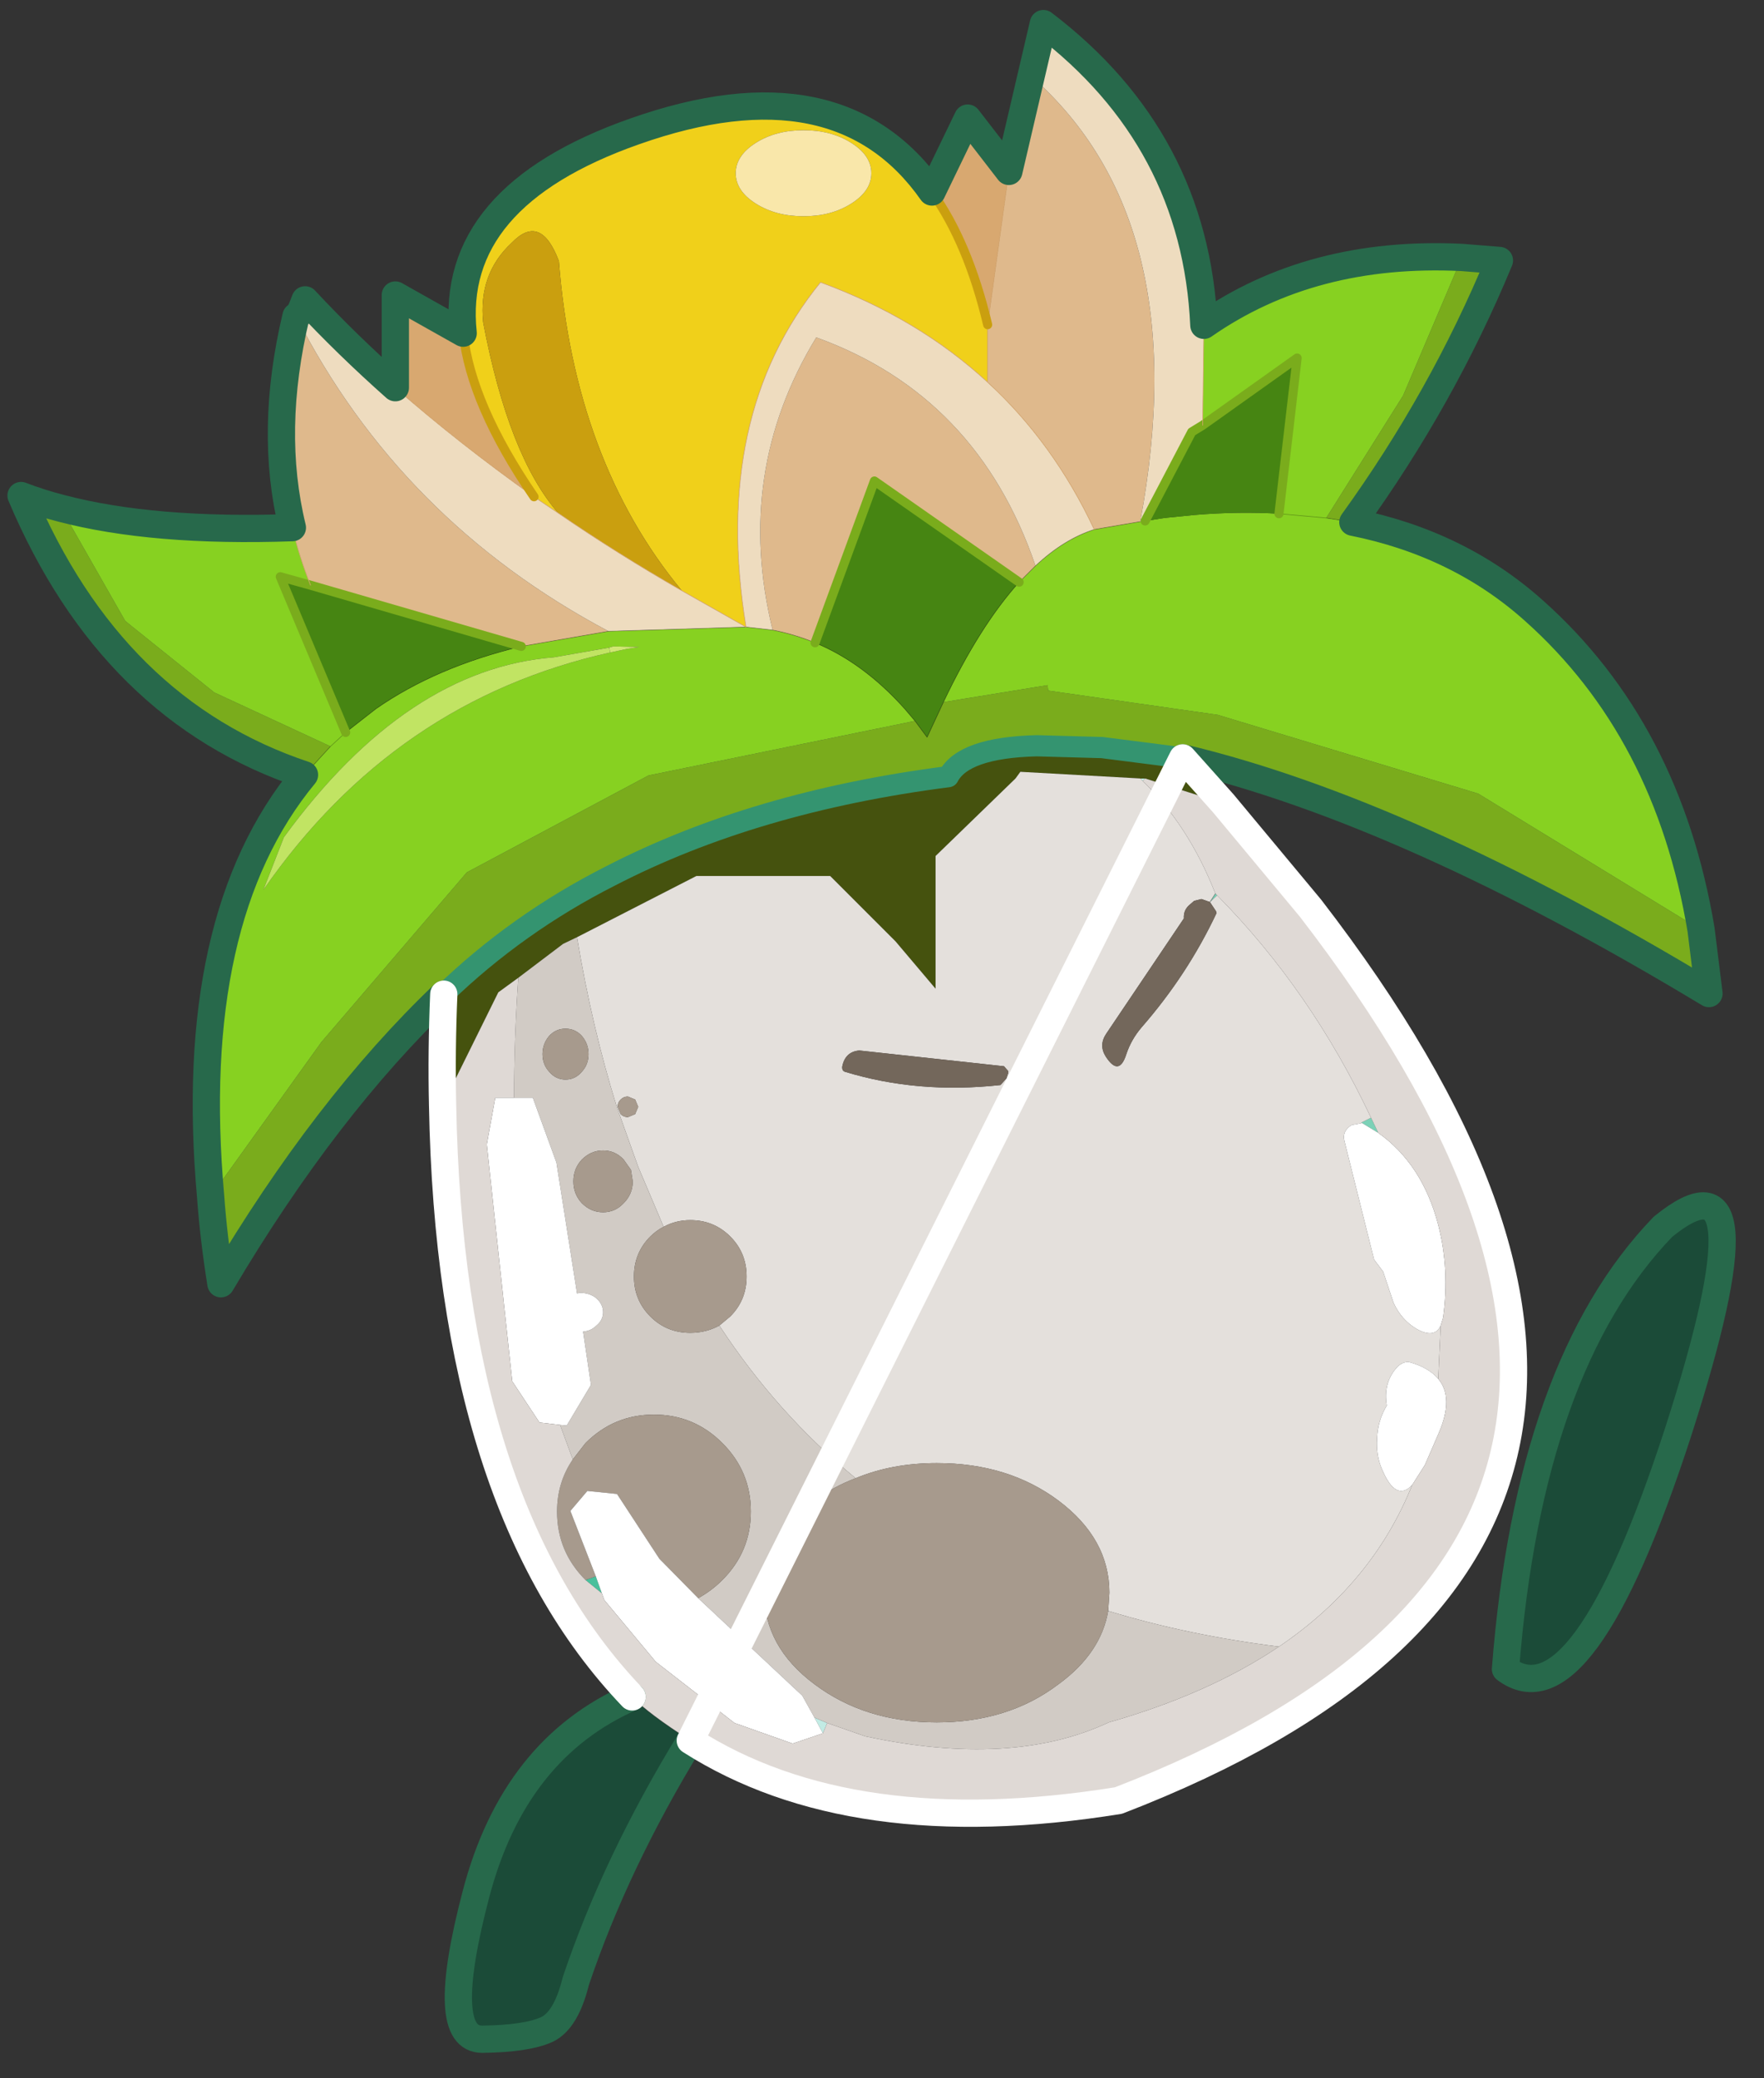 <svg width="90" height="106" xmlns="http://www.w3.org/2000/svg" xmlns:xlink="http://www.w3.org/1999/xlink">
 <rect width="100%" height="100%" fill="#333333" stroke="none"/>
 <defs>
  <g transform="matrix(1,0,0,1,192.55,294) " id="shape0">
   <path id="svg_1" stroke-opacity="0" stroke-linejoin="round" stroke-linecap="round" stroke="#ff00ff" fill="none" d="m187.95,-293.5l0,380l-379.95,0l-0.05,0l0,-380l380,0"/>
   <path id="svg_2" stroke-opacity="0" stroke-linejoin="round" stroke-linecap="round" stroke="#ff00ff" fill="none" d="m187.95,-293.5l-190,190l190,190m-380,-380l190,190l-189.95,190"/>
   <path id="svg_3" stroke-opacity="0" stroke-linejoin="round" stroke-linecap="round" stroke="#ff00ff" fill="none" d="m92.95,-38.4l-189.95,0"/>
  </g>
  <g id="sprite0">
   <use id="svg_4" xlink:href="#shape1" width="100" height="40"/>
  </g>
  <g id="shape1">
   <path id="svg_5" fill-rule="evenodd" fill-opacity="0" fill="#ff00ff" d="m100,40l-100,0l0,-40l100,0l0,40"/>
  </g>
  <g transform="matrix(1,0,0,1,1.1,84.25) " id="sprite1">
   <use id="svg_6" xlink:href="#shape2" width="142.65" transform="matrix(1,0,0,1,-1.1,-84.25) " height="168.55"/>
  </g>
  <g transform="matrix(1,0,0,1,1.1,84.25) " id="shape2">
   <path id="svg_7" fill-rule="evenodd" fill="#7aac1c" d="m118.95,-63.85l3.1,0.25q-4.7,11.35 -12.1,21.6l-2.2,-0.35l6.35,-10.1l4.85,-11.4m19.75,55.5l0.65,5.25q-24.95,-15.05 -43.45,-19.45l-6.65,-0.85l-5.4,-0.15q-6.05,0.15 -7.3,2.55q-16,2.05 -27.9,8.2q-3.85,1.95 -7.3,4.4q-3.45,2.45 -6.45,5.35q-9.75,9.3 -18.4,23.9q-0.6,-3.75 -0.85,-7.2l9.15,-12.75l12,-14l15,-8l22,-4.5l1,1.35l1.35,-2.9l8.6,-1.4l0.05,0.45l14,2l21.5,6.5l18.4,11.25m-115.3,-12.8q-15.9,-5.3 -23.4,-23.05q1.55,0.6 3.3,1.05l5.3,9.3l7.35,5.9l9.6,4.45l-2.15,2.35"/>
   <path id="svg_8" fill-rule="evenodd" fill="#87d121" d="m97.65,-58.25q8.9,-6.2 21.3,-5.6l-4.85,11.4l-6.35,10.1l-3.9,-0.35l3.9,0.35l2.2,0.35q8.75,1.75 14.95,7.3q11.05,9.85 13.8,26.35l-18.4,-11.25l-21.5,-6.5l-14,-2l-0.05,-0.45l-8.6,1.4q3,-6.3 6.25,-9.9l1.35,-1.35q2.35,-2.2 4.85,-3l3.8,-0.65l0.4,-0.05l1.6,-0.25l2.5,-0.25q3.65,-0.3 6.95,-0.1l1.5,-12.85l-7.8,5.55l0.1,-8.25m-82,71.9q-2.05,-22.95 7.75,-34.8l2.15,-2.35l-9.6,-4.45l-7.35,-5.9l-5.3,-9.3q7.6,2 19.1,1.6q0.55,2.35 1.5,4.75l-2.5,-0.7l5.4,12.85l-1.25,1.15l1.25,-1.15l2.5,-1.95q4.95,-3.45 12,-5.15l7.2,-1.25l11.35,-0.35l2.2,0.25q1.8,0.35 3.5,1.05q4,1.65 7.4,5.45l0.85,1l-22,4.5l-15,8l-12,14l-9.15,12.75m32.9,-45.3l-4.55,0.8q-12.15,0.95 -22.3,14.85l-1.7,4.35q10.85,-15.65 28.65,-19.6l1.4,-0.3l1,-0.15l-2.15,-0.05l-0.35,0.1"/>
   <path id="svg_9" fill-rule="evenodd" fill="#468512" d="m26.8,-24.65l-5.4,-12.85l2.5,0.7l17.4,5.05q-7.05,1.7 -12,5.15l-2.5,1.95m38.75,-7.4l4.9,-13.35l11.95,8.35q-3.25,3.6 -6.25,9.9l-1.35,2.9l-1,-1.35l-0.85,-1q-3.4,-3.8 -7.4,-5.45m32,-17.95l7.8,-5.55l-1.5,12.85q-3.3,-0.2 -6.95,0.1l-2.5,0.25l-1.6,0.25l3.85,-7.35l0.9,-0.55"/>
   <path id="svg_10" fill-rule="evenodd" fill="#f0d01a" d="m59,-70.8q0,1.45 1.65,2.5q1.65,1.05 3.95,1.05q2.3,0 3.95,-1.05q1.65,-1.05 1.65,-2.5q0,-1.45 -1.65,-2.5q-1.65,-1.05 -3.95,-1.05q-2.3,0 -3.95,1.05q-1.65,1.05 -1.65,2.5m-4.45,34.45q-8.85,-10.7 -10.15,-27.2q-1.5,-4 -3.9,-1.5q-2.75,2.55 -2.35,6.55q2.1,11.05 6.2,15.75l-2,-1.35q-5.2,-7.6 -5.85,-13.5q-1.2,-11.25 14.15,-16.65q16.85,-5.95 24.55,5q3,4.2 4.6,10.95l0,4.75q-5.75,-5.3 -13.8,-8.25q-9,11.05 -6.15,28.45l-5.3,-3"/>
   <path id="svg_11" fill-rule="evenodd" fill="#f9e7aa" d="m59,-70.8q0,-1.45 1.65,-2.5q1.65,-1.05 3.95,-1.05q2.3,0 3.95,1.05q1.65,1.05 1.65,2.5q0,1.45 -1.65,2.5q-1.65,1.05 -3.95,1.05q-2.3,0 -3.95,-1.05q-1.65,-1.05 -1.65,-2.5"/>
   <path id="svg_12" fill-rule="evenodd" fill="#dfb98c" d="m79.8,-53.55l0,-4.75l1.75,-12.65l1.85,-7.85q13.6,11.95 9,36.75l-3.8,0.65q-3.35,-7.15 -8.8,-12.15m-57.4,12q-1.95,-8 0.3,-17.45q8.65,16.9 25.8,26l-7.2,1.25l-17.4,-5.05q-0.95,-2.4 -1.5,-4.75m43.15,9.5q-1.7,-0.7 -3.5,-1.05q-3.2,-13 3.6,-24.15q13.3,4.8 18.1,18.85l-1.35,1.35l-11.95,-8.35l-4.9,13.35"/>
   <path id="svg_13" fill-rule="evenodd" fill="#ca9f0f" d="m44.35,-42.75q-4.1,-4.7 -6.2,-15.75q-0.4,-4 2.35,-6.55q2.4,-2.5 3.9,1.5q1.3,16.5 10.15,27.2q-5.4,-3.1 -10.2,-6.4"/>
   <path id="svg_14" fill-rule="evenodd" fill="#eedcbf" d="m44.35,-42.75q4.8,3.3 10.2,6.4l5.3,3q-2.85,-17.4 6.15,-28.45q8.05,2.95 13.8,8.25q5.45,5 8.8,12.15q-2.5,0.8 -4.85,3q-4.8,-14.05 -18.1,-18.85q-6.8,11.15 -3.6,24.15l-2.2,-0.25l-11.35,0.35q-17.15,-9.1 -25.8,-26q0.2,0.15 0.75,-1.35q3.45,3.7 7.45,7.25q5.25,4.6 11.45,9l2,1.35m39.05,-36.05l1,-4.35q12.55,9.55 13.25,24.9l-0.1,8.25l-0.9,0.55l-3.85,7.35l-0.4,0.05q4.6,-24.8 -9,-36.75"/>
   <path id="svg_15" fill-rule="evenodd" fill="#d8a870" d="m79.8,-58.3q-1.6,-6.75 -4.6,-10.95l2.95,-6.1l3.4,4.4l-1.75,12.65m-43.3,0.7q0.65,5.9 5.85,13.5q-6.2,-4.4 -11.45,-9l0,-7.65l5.6,3.15"/>
   <path id="svg_16" fill-rule="evenodd" fill="#49c09c" d="m46.4,24.8l-0.25,0l0.25,0m0.2,20.5l0.85,-0.3l0.5,1.4l-1.35,-1.1"/>
   <path id="svg_17" fill-rule="evenodd" fill="#7cd1b7" d="m98.6,-11.35l0.15,0.15l-0.6,0.55l0.45,-0.7m12.85,18.5l0.6,1.25l-1.4,-0.85l0.8,-0.4"/>
   <path id="svg_18" fill-rule="evenodd" fill="#c2ebe4" d="m92.4,-20.85l0.4,0l-0.2,0.2l-0.2,-0.2m-26.9,77.5l1.05,0.45l-0.35,0.85l-0.7,-1.3"/>
   <path id="svg_19" fill-rule="evenodd" fill="#cfe772" d="m48.65,-31.25l-0.1,-0.4l0.35,-0.1l2.15,0.05l-1,0.15l-1.4,0.3"/>
   <path id="svg_20" fill-rule="evenodd" fill="#c1e463" d="m48.65,-31.25q-17.8,3.95 -28.65,19.6l1.7,-4.35q10.15,-13.9 22.3,-14.85l4.55,-0.8l0.1,0.4"/>
   <path id="svg_21" fill-rule="evenodd" fill="#1b4b38" d="m55.25,58.55q-6.15,10.05 -9.45,19.85q-0.8,3.25 -2.4,4q-1.65,0.75 -5.3,0.8q-3.7,0.05 -0.55,-11.95q3.15,-12.05 12.9,-16.3q1.35,1.4 4.8,3.6m80.3,-42.4q9.1,-7.4 1.25,16.95q-7.9,24.3 -14.25,19.55q1.95,-25.05 13,-36.5"/>
   <path id="svg_22" fill-rule="evenodd" fill="#45520e" d="m95.9,-22.55l3.35,3.75l-6.45,-2.05l-0.4,0l-9.9,-0.55l-0.4,0.55l-6.6,6.4l0,10.95l-3.3,-3.9l-5.4,-5.4l-11.05,0l-9.85,5.05l-1.15,0.55l-3.7,2.8l-1.65,1.2l-4.6,9.3q-0.1,-4.45 0.1,-9.15q3,-2.9 6.45,-5.35q3.45,-2.45 7.3,-4.4q11.9,-6.15 27.9,-8.2q1.25,-2.4 7.3,-2.55l5.4,0.15l6.65,0.85"/>
   <path id="svg_23" fill-rule="evenodd" fill="#e4e0dc" d="m45.9,-7.75l9.85,-5.05l11.05,0l5.4,5.4l3.3,3.9l0,-10.95l6.6,-6.4l0.4,-0.55l9.9,0.55l0.2,0.2q3.8,3.7 6,9.3l-0.45,0.7l0.6,-0.55q7.75,7.85 12.7,18.35l-0.8,0.4l0,0.05l-0.8,0.15q-0.8,0.5 -0.6,1.3l2.45,9.8l0.3,0.4l0.45,0.6l0.85,2.55q0.65,1.45 1.95,2.2q1.45,0.8 1.95,-0.3l-0.2,4.4q-0.8,-0.95 -2.45,-1.4q-0.6,0 -1.05,0.55q-1.05,1.25 -0.75,3.05q-0.75,1.25 -0.8,2.7q-0.1,1.4 0.4,2.55q1.15,2.75 2.5,1.3q-3.25,8.1 -11,13.35q-7.55,-0.95 -14.1,-2.95l0.1,-1.5q0,-4.45 -4.2,-7.6q-4.15,-3.1 -10.05,-3.1q-3.7,0 -6.7,1.25q-6.5,-5.35 -11.25,-12.6l0.9,-0.75q1.35,-1.35 1.35,-3.3q0,-1.95 -1.35,-3.3q-1.35,-1.35 -3.3,-1.35q-1.2,0 -2.2,0.55l-2.1,-4.95l-1.75,-4.9q-2.05,-6.55 -3.3,-14.05m52.25,-2.9l-0.7,-0.25l-0.6,0.15l-0.35,0.3q-0.55,0.45 -0.5,1.15l-6.4,9.5q-0.65,0.95 -0.05,1.9q1.1,1.7 1.7,-0.2q0.4,-1.2 1.25,-2.2q3.8,-4.35 6.2,-9.45l-0.05,-0.15l-0.5,-0.75m-16.65,13.95l-0.35,-0.4l-11.95,-1.3q-1.15,0.1 -1.4,1.3q-0.05,0.35 0.2,0.45q6.05,1.85 12.85,1.1l0.1,-0.1l0.4,-0.45l0.15,-0.45l0,-0.15m-30.8,3.55l0.25,-0.6l-0.25,-0.6l-0.6,-0.25q-0.35,0 -0.6,0.25q-0.25,0.25 -0.25,0.6l0.25,0.6q0.25,0.25 0.6,0.25l0.6,-0.25"/>
   <path id="svg_24" fill-rule="evenodd" fill="#d1cbc5" d="m41.05,-4.4l3.7,-2.8l1.15,-0.55q1.25,7.5 3.3,14.05l1.75,4.9l2.1,4.95q-0.6,0.3 -1.1,0.8q-1.35,1.35 -1.35,3.3q0,1.95 1.35,3.3q1.35,1.35 3.3,1.35q1.3,0 2.4,-0.6q4.75,7.25 11.25,12.6q-1.85,0.7 -3.4,1.85q-4.15,3.15 -4.15,7.6q0,4.45 4.15,7.55q4.2,3.15 10.1,3.15q5.9,0 10.05,-3.15q3.5,-2.55 4.1,-6.05q6.55,2 14.1,2.95q-5.8,3.9 -14.05,6.25q-8,3.75 -20.1,1.15l-3.15,-1.1l-1.05,-0.45l-1,-1.8l-8.6,-8.05q1.1,-0.6 2,-1.5q2.35,-2.35 2.35,-5.65q0,-3.3 -2.35,-5.65q-2.35,-2.35 -5.65,-2.35q-3.3,0 -5.65,2.35l-1.05,1.35l-1.05,-2.85l0.55,0.05l2,-3.35l-0.65,-4.4q0.65,-0.05 1.1,-0.5q0.55,-0.45 0.55,-1.1q0,-0.65 -0.55,-1.15q-0.55,-0.45 -1.35,-0.45l-0.25,0.05l-1.7,-10.8l-1.95,-5.35l-1.55,0q0,-4.75 0.35,-9.9m9.3,15.85l-0.6,-0.85q-0.7,-0.75 -1.7,-0.75q-1,0 -1.75,0.75q-0.7,0.75 -0.7,1.8q0,1.05 0.7,1.8q0.75,0.75 1.75,0.75q1,0 1.7,-0.75q0.75,-0.75 0.75,-1.8l-0.15,-0.95m-4.05,-8.1q0.55,-0.6 0.55,-1.45q0,-0.85 -0.55,-1.5q-0.55,-0.6 -1.35,-0.6q-0.8,0 -1.35,0.6q-0.55,0.65 -0.55,1.5q0,0.85 0.55,1.45q0.55,0.65 1.35,0.65q0.8,0 1.35,-0.65"/>
   <path id="svg_25" fill-rule="evenodd" fill="#a79a8d" d="m45.55,35.35l1.05,-1.35q2.35,-2.35 5.65,-2.35q3.3,0 5.65,2.35q2.35,2.35 2.35,5.65q0,3.3 -2.35,5.65q-0.9,0.9 -2,1.5l-3.2,-3.25l-3.5,-5.35l-2.45,-0.25l-1.4,1.65l2.1,5.4l-0.85,0.3q-2.35,-2.35 -2.35,-5.65q0,-2.4 1.3,-4.3m44.2,12.5q-0.6,3.5 -4.1,6.05q-4.15,3.15 -10.05,3.15q-5.9,0 -10.1,-3.15q-4.15,-3.1 -4.15,-7.55q0,-4.45 4.15,-7.6q1.55,-1.15 3.4,-1.85q3,-1.25 6.7,-1.25q5.9,0 10.05,3.1q4.2,3.15 4.2,7.6l-0.1,1.5m-32.1,-23.55q-1.1,0.6 -2.4,0.6q-1.95,0 -3.3,-1.35q-1.35,-1.35 -1.35,-3.3q0,-1.95 1.35,-3.3q0.5,-0.5 1.1,-0.8q1,-0.55 2.2,-0.55q1.95,0 3.3,1.35q1.35,1.35 1.35,3.3q0,1.95 -1.35,3.3l-0.9,0.75m-6.95,-17.45l-0.6,0.25q-0.35,0 -0.6,-0.25l-0.25,-0.6q0,-0.35 0.25,-0.6q0.25,-0.25 0.6,-0.25l0.6,0.25l0.25,0.6l-0.25,0.6m-4.4,-3.5q-0.55,0.65 -1.35,0.65q-0.8,0 -1.35,-0.65q-0.55,-0.6 -0.55,-1.45q0,-0.85 0.55,-1.5q0.55,-0.6 1.35,-0.6q0.8,0 1.35,0.6q0.55,0.65 0.55,1.5q0,0.85 -0.55,1.45m4.05,8.1l0.15,0.95q0,1.05 -0.75,1.8q-0.7,0.75 -1.7,0.75q-1,0 -1.75,-0.75q-0.7,-0.75 -0.7,-1.8q0,-1.05 0.7,-1.8q0.75,-0.75 1.75,-0.75q1,0 1.7,0.75l0.6,0.85"/>
   <path id="svg_26" fill-rule="evenodd" fill="#73675b" d="m98.15,-10.65l0.5,0.75l0.05,0.15q-2.4,5.1 -6.2,9.45q-0.85,1 -1.25,2.2q-0.6,1.9 -1.7,0.2q-0.6,-0.95 0.05,-1.9l6.4,-9.5q-0.05,-0.7 0.5,-1.15l0.35,-0.3l0.6,-0.15l0.7,0.25m-16.65,13.95l0,0.15l-0.15,0.45l-0.4,0.45l-0.1,0.1q-6.8,0.75 -12.85,-1.1q-0.25,-0.1 -0.2,-0.45q0.25,-1.2 1.4,-1.3l11.95,1.3l0.35,0.4"/>
   <path id="svg_27" fill-rule="evenodd" fill="#ffffff" d="m40.7,5.5l1.55,0l1.95,5.35l1.7,10.8l0.25,-0.05q0.8,0 1.35,0.45q0.55,0.5 0.55,1.15q0,0.65 -0.55,1.1q-0.45,0.45 -1.1,0.5l0.65,4.4l-2,3.35l-0.55,-0.05l-1.7,-0.2l-2.25,-3.4l-2.1,-19.55l0.7,-3.85l1.55,0m15.2,41.3l8.6,8.05l1,1.8l0.7,1.3l-2.5,0.85l-4.8,-1.7l-6.5,-5.05l-4.25,-5.1l-0.2,-0.55l-0.5,-1.4l-2.1,-5.4l1.4,-1.65l2.45,0.25l3.5,5.35l3.2,3.25m56.15,-38.4q3.65,2.6 4.95,7.6q0.95,3.7 0.4,7.65l-0.2,0.65q-0.5,1.1 -1.95,0.3q-1.3,-0.75 -1.95,-2.2l-0.85,-2.55l-0.45,-0.6l-0.3,-0.4l-2.45,-9.8q-0.2,-0.8 0.6,-1.3l0.8,-0.15l0,-0.05l1.4,0.85m4.95,20.3q1.3,1.55 0.05,4.45l-1.15,2.65l-1.05,1.65q-1.35,1.45 -2.5,-1.3q-0.5,-1.15 -0.4,-2.55q0.05,-1.45 0.8,-2.7q-0.3,-1.8 0.75,-3.05q0.45,-0.55 1.05,-0.55q1.65,0.45 2.45,1.4m-70.6,-3.9l-0.25,0l0.25,0"/>
   <path id="svg_28" fill-rule="evenodd" fill="#dfd9d5" d="m99.25,-18.8l7.2,8.65q40.15,52.05 -15.85,73.65q-22.05,3.55 -35.35,-4.95q-3.45,-2.2 -4.8,-3.6q-15.05,-15.75 -15.65,-48.85l4.6,-9.3l1.65,-1.2q-0.35,5.15 -0.35,9.9l-1.55,0l-0.7,3.85l2.1,19.55l2.25,3.4l1.7,0.2l1.05,2.85q-1.3,1.9 -1.3,4.3q0,3.3 2.35,5.65l1.35,1.1l0.2,0.55l4.25,5.1l6.5,5.05l4.8,1.7l2.5,-0.85l0.35,-0.85l3.15,1.1q12.1,2.6 20.1,-1.15q8.25,-2.35 14.05,-6.25q7.75,-5.25 11,-13.35l1.05,-1.65l1.15,-2.65q1.25,-2.9 -0.05,-4.45l0.2,-4.4l0.2,-0.65q0.55,-3.95 -0.4,-7.65q-1.3,-5 -4.95,-7.6l-0.6,-1.25q-4.95,-10.5 -12.7,-18.35l-0.15,-0.15q-2.2,-5.6 -6,-9.3l0.2,-0.2l6.45,2.05"/>
   <path id="svg_29" stroke-width="0.05" stroke-opacity="0.302" stroke-linejoin="round" stroke-linecap="round" stroke="#000000" fill="none" d="m97.65,-58.25q8.9,-6.2 21.3,-5.6l3.1,0.25q-4.7,11.35 -12.1,21.6q8.75,1.75 14.95,7.3q11.05,9.85 13.8,26.35l0.65,5.25q-24.95,-15.05 -43.45,-19.45l3.35,3.75m-44,77.35q-6.15,10.05 -9.45,19.85q-0.8,3.25 -2.4,4q-1.65,0.75 -5.3,0.8q-3.7,0.05 -0.55,-11.95q3.15,-12.05 12.9,-16.3q1.35,1.4 4.8,3.6m-20.45,-52.45q-0.1,-4.45 0.1,-9.15q-9.75,9.3 -18.4,23.9q-0.6,-3.75 -0.85,-7.2q-2.05,-22.95 7.75,-34.8q-15.9,-5.3 -23.4,-23.05q1.55,0.6 3.3,1.05q7.6,2 19.1,1.6m18.9,9.8l7.2,-1.25m-25.1,11.85l2.15,-2.35l1.25,-1.15l2.5,-1.95q4.95,-3.45 12,-5.15m20.75,-1.35q1.8,0.35 3.5,1.05q4,1.65 7.4,5.45l0.85,1l1,1.35l1.35,-2.9q3,-6.3 6.25,-9.9l1.35,-1.35m-21.7,5.3l-2.2,-0.25l-11.35,0.35m55.35,-9.7l3.9,0.35l2.2,0.35m-17.15,-0.1l-0.4,0.05l-3.8,0.65q-2.5,0.8 -4.85,3m14.4,27.75l0.45,-0.7m36.95,27.5q-11.05,11.45 -13,36.5q6.35,4.75 14.25,-19.55q7.85,-24.35 -1.25,-16.95"/>
   <path id="svg_30" stroke-width="0.75" stroke-linejoin="round" stroke-linecap="round" stroke="#7aac1c" fill="none" d="m26.8,-24.65l-5.4,-12.85l2.5,0.7l17.4,5.05m24.25,-0.3l4.9,-13.35l11.95,8.35m15.15,-12.95l7.8,-5.55l-1.5,12.85m-6.3,-7.3l-0.9,0.55l-3.85,7.35"/>
   <path id="svg_31" stroke-width="0.05" stroke-linejoin="round" stroke-linecap="round" stroke="#d8a870" fill="none" d="m44.35,-42.75q4.8,3.3 10.2,6.4l5.3,3q-2.85,-17.4 6.15,-28.45q8.05,2.95 13.8,8.25l0,-4.75l1.75,-12.65l1.85,-7.85l1,-4.35q12.55,9.55 13.25,24.9l-0.1,8.25m-55.2,5.9l2,1.35m30.85,-26.5l2.95,-6.1l3.4,4.4m-59.15,29.4q-1.95,-8 0.3,-17.45q0.2,0.15 0.75,-1.35q3.45,3.7 7.45,7.25l0,-7.65l5.6,3.15m-12.6,20.8q-0.95,-2.4 -1.5,-4.75m8.5,-11.55q5.25,4.6 11.45,9m46.25,2.7q-3.35,-7.15 -8.8,-12.15"/>
   <path id="svg_32" stroke-width="0.75" stroke-linejoin="round" stroke-linecap="round" stroke="#ca9f0f" fill="none" d="m79.8,-58.3q-1.6,-6.75 -4.6,-10.95q-7.7,-10.95 -24.55,-5q-15.35,5.4 -14.15,16.65q0.65,5.9 5.85,13.5"/>
   <path id="svg_33" stroke-width="1.75" stroke-linejoin="round" stroke-linecap="round" stroke="#349470" fill="none" d="m95.9,-22.55l-6.65,-0.85l-5.4,-0.15q-6.05,0.15 -7.3,2.55q-16,2.05 -27.9,8.2q-3.85,1.95 -7.3,4.4q-3.45,2.45 -6.45,5.35"/>
   <path id="svg_34" stroke-width="0.05" stroke-linejoin="round" stroke-linecap="round" stroke="#d1cbc5" fill="none" d="m99.25,-18.8l7.2,8.65q40.15,52.05 -15.85,73.65q-22.05,3.55 -35.35,-4.95m-4.8,-3.6q-15.05,-15.75 -15.65,-48.85"/>
   <path id="svg_35" stroke-width="2.25" stroke-linejoin="round" stroke-linecap="round" stroke="#27694b" fill="none" d="m95.9,-22.55q18.5,4.4 43.45,19.45l-0.65,-5.25q-2.75,-16.5 -13.8,-26.35q-6.2,-5.55 -14.95,-7.3q7.4,-10.25 12.1,-21.6l-3.1,-0.25q-12.4,-0.6 -21.3,5.6q-0.7,-15.35 -13.25,-24.9l-2.85,12.2l-3.4,-4.4l-2.95,6.1q-7.7,-10.95 -24.55,-5q-15.35,5.4 -14.15,16.65l-5.6,-3.15l0,7.65q-4,-3.55 -7.45,-7.25q-0.55,1.5 -0.75,1.35q-2.25,9.45 -0.3,17.45q-11.5,0.4 -19.1,-1.6q-1.75,-0.45 -3.3,-1.05q7.5,17.75 23.4,23.05q-9.8,11.85 -7.75,34.8q0.25,3.45 0.85,7.2q8.65,-14.6 18.4,-23.9m15.55,58q-9.75,4.25 -12.9,16.3q-3.15,12 0.55,11.95q3.65,-0.05 5.3,-0.8q1.6,-0.75 2.4,-4q3.3,-9.8 9.45,-19.85m80.3,-42.4q-11.05,11.45 -13,36.5q6.35,4.75 14.25,-19.55q7.85,-24.35 -1.25,-16.95"/>
   <path id="svg_36" stroke-width="2.25" stroke-linejoin="round" stroke-linecap="round" stroke="#ffffff" fill="none" d="m34.9,-3.05q-0.2,4.7 -0.1,9.15q0.6,33.1 15.65,48.85m4.8,3.6q13.3,8.5 35.35,4.95q56,-21.6 15.85,-73.65l-7.2,-8.65l-3.35,-3.75l-40.65,81.1z"/>
  </g>
 </defs>
 <g>
  <title>background</title>
  <rect fill="none" id="canvas_background" height="108" width="92" y="-1" x="-1"/>
 </g>
 <g>
  <title>Layer 1</title>
  <g id="svg_37">
   <use x="55.124" y="155.389" id="svg_38" xlink:href="#shape0" width="381" transform="matrix(1,0,0,1,-192.55,-294) " height="381"/>
   <use x="46.664" y="131.541" xlink:href="#sprite0" width="100" transform="matrix(1.181,0,0,1.181,-66.05,-139.2) " id="_mcMask" height="40"/>
   <use x="89.198" y="251.439" id="svg_39" xlink:href="#sprite1" width="142.65" transform="matrix(0.618,0,0,0.618,-54.73,-154.866) " height="168.55"/>
  </g>
 </g>
</svg>